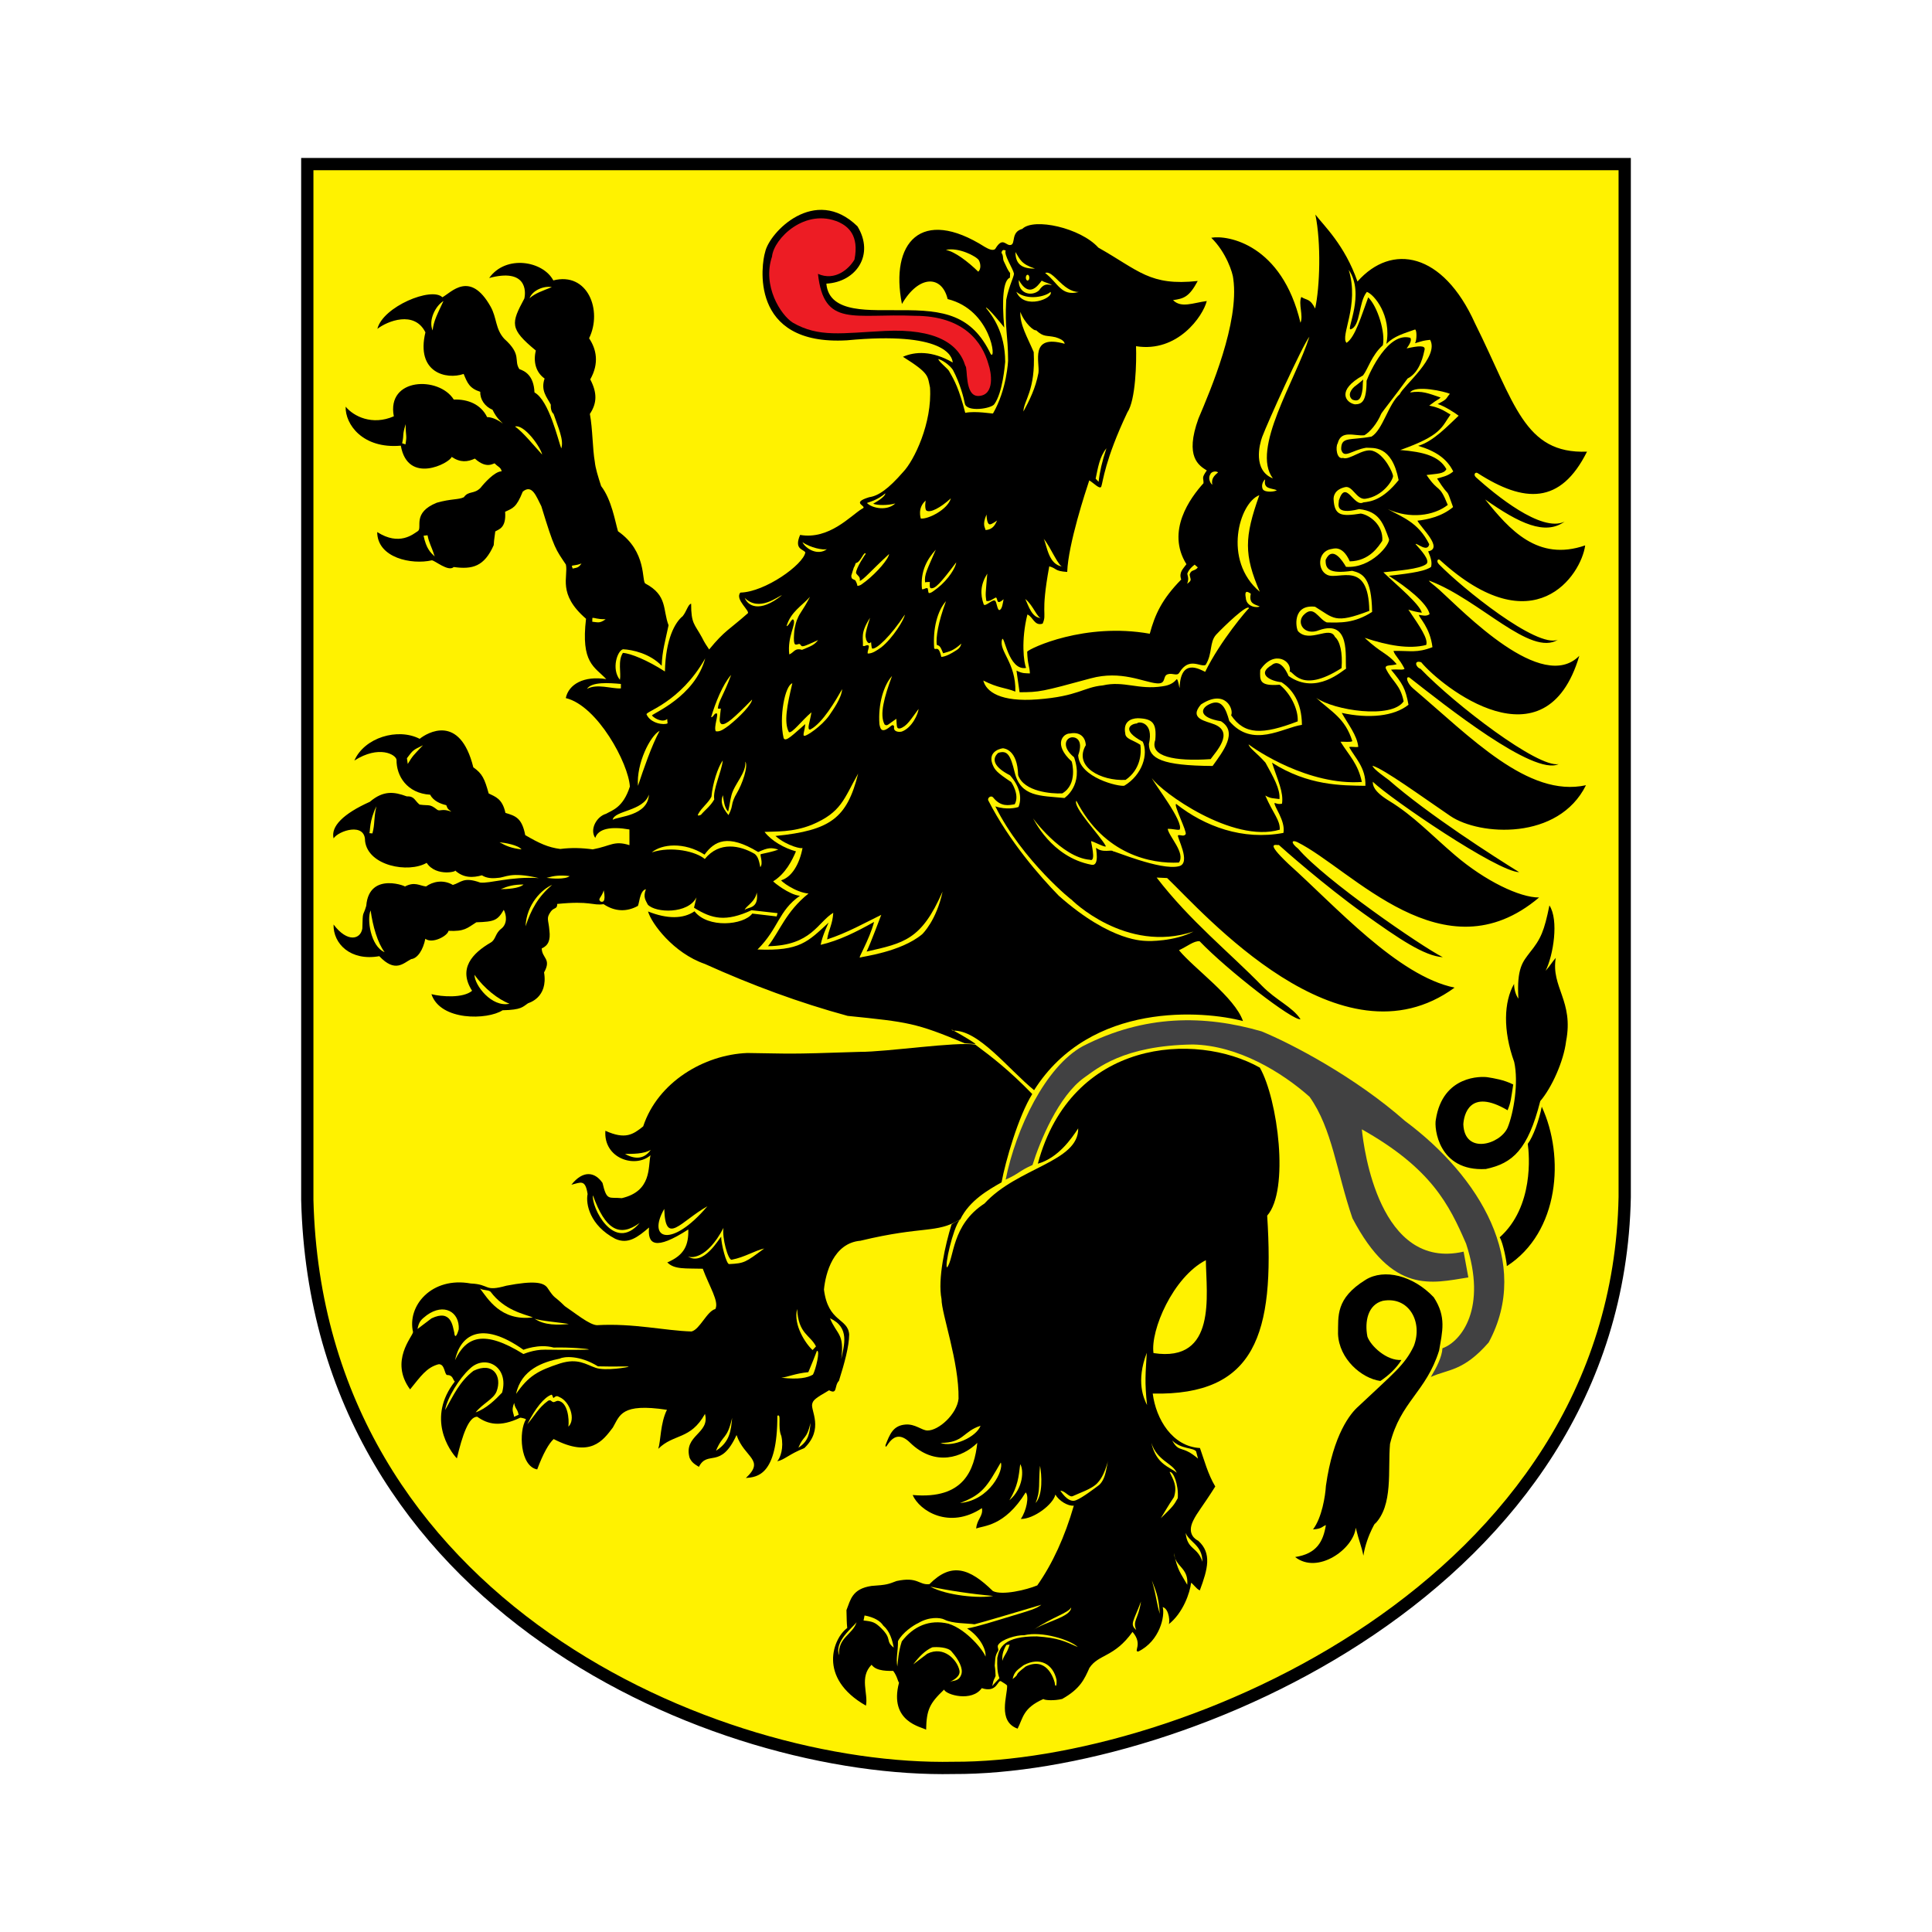 <?xml version="1.0" encoding="utf-8"?>
<!-- Generator: Adobe Illustrator 13.0.0, SVG Export Plug-In . SVG Version: 6.00 Build 14948)  -->
<!DOCTYPE svg PUBLIC "-//W3C//DTD SVG 1.0//EN" "http://www.w3.org/TR/2001/REC-SVG-20010904/DTD/svg10.dtd">
<svg version="1.0" id="Layer_1" xmlns="http://www.w3.org/2000/svg" xmlns:xlink="http://www.w3.org/1999/xlink" x="0px" y="0px"
	 width="192.756px" height="192.756px" viewBox="0 0 192.756 192.756" enable-background="new 0 0 192.756 192.756"
	 xml:space="preserve">
<g>
	<polygon fill-rule="evenodd" clip-rule="evenodd" fill="#FFFFFF" points="0,0 192.756,0 192.756,192.756 0,192.756 0,0 	"/>
	
		<path fill-rule="evenodd" clip-rule="evenodd" fill="#FFF200" stroke="#000000" stroke-width="1.224" stroke-miterlimit="2.613" d="
		M30.659,16.373h131.438v103.053c-0.738,38.949-44.366,57.055-66.964,56.957c-23.428,0.49-63.459-16.051-64.474-56.664V16.373
		L30.659,16.373z"/>
	<path fill-rule="evenodd" clip-rule="evenodd" d="M59.138,84.742c-1.058-0.145-2.136-0.184-3.24-0.039
		c-1.209-0.157-2.081-0.557-3.496-1.383c-0.327-1.706-0.957-1.914-1.974-2.217c-0.312-1.437-1.016-1.609-1.674-1.942
		c-0.402-1.445-0.628-1.979-1.53-2.604c-1.344-5.406-4.621-3.435-5.353-2.844c-2.183-1.122-5.511-0.13-6.515,2.166
		c2.456-1.566,4.157-0.597,4.206-0.067c-0.023,1.601,1.042,3.334,3.354,3.476c0.311,0.611,1.022,0.913,1.607,1.044
		c0.157,0.46,0.25,0.424,0.514,0.651c-0.897-0.347-1.112-0.021-1.39-0.177c-0.818-0.64-0.769-0.388-1.786-0.532
		c-0.514-0.413-0.498-0.848-1.289-0.823c-1.241-0.459-2.318-0.612-3.673,0.545c-2.643,1.185-3.915,2.457-3.617,3.649
		c0.479-0.76,3.167-1.644,3.139,0.261c0.294,2.48,4.312,3.24,6.148,2.181c0.954,1.459,3.257,0.835,2.807,0.731
		c0.861,0.811,1.827,0.758,2.704,0.511c0.449,0.284,0.979,0.33,1.591,0.256c0.766-0.024,1.219-0.651,4.083,0.023
		c-2.822-0.181-4.936,0.568-5.851,0.444c-1.676-0.603-1.897,0.002-2.722,0.239c-0.967-0.574-2.025-0.326-2.675,0.152
		c-0.684-0.08-1.126-0.514-2.132,0.015c0.52,0.104-3.547-1.658-3.833,1.916c-0.338,1.165-0.346,0.353-0.391,2.258
		c-0.17,1.092-1.48,1.45-2.872-0.393c-0.046,1.92,1.698,3.671,4.563,3.159c1.595,1.684,2.386,0.701,3.181,0.292
		c0.652-0.069,1.198-0.944,1.412-2.03c0.703,0.538,2.221-0.281,2.315-0.793c1.587,0.081,1.845-0.259,2.774-0.85
		c1.821-0.057,2.121-0.196,2.737-1.243c0.272,0.5,0.389,1.394-0.257,1.89c-0.616,0.473-0.522,1.07-1.044,1.375
		c-1.833,1.068-3.276,2.6-1.859,4.812c-0.895,0.754-3.037,0.6-4.057,0.336c0.9,2.691,5.6,2.584,7.099,1.607
		c1.911-0.043,1.994-0.338,2.537-0.697c0.036-0.035,2.023-0.518,1.602-3.08c0.764-1.365-0.21-1.4-0.233-2.395
		c0.648-0.278,0.883-0.822,0.767-1.77c-0.087-1.139-0.359-1.207,0.142-1.91c0.312-0.437,0.649-0.209,0.636-0.756
		c3.349-0.336,3.486,0.185,4.63,0.023c1.12,0.756,2.306,0.778,3.385,0.19c0.165-0.007,0.172-1.564,0.835-1.68
		c-0.312,0.795-0.02,1.107,0.188,1.536c0.789,0.842,4.023,0.952,4.854-0.727l-0.245,1.034c1.797,1.128,3.152,1.435,5.742,0.251
		l2.595,0.292l-0.09,0.328l-2.433-0.285c-0.875,1.16-4.433,1.49-5.764-0.228c-1.12,0.771-2.728,0.78-4.636,0.016
		c0.33,1.184,2.533,4.154,5.666,5.235c4.713,2.128,9.428,3.87,14.251,5.183c6.064,0.621,6.793,0.689,11.688,2.736l1.043,0.074
		c0.259,0.018-3.214-1.984-2.228-1.332c2.526-0.121,5.462,3.77,8.097,5.936c5.643-8.924,17.005-7.924,20.84-6.896
		c-0.814-2.377-4.86-5.221-6.383-7.069c0.805-0.367,1.503-0.96,2.06-0.894c2.771,2.893,9.339,7.981,10.065,7.776
		c-0.836-1.258-2.433-1.873-3.868-3.352c-3.174-3.266-7.194-6.482-10.487-10.779l1.046,0.047c3.562,3.389,17.3,19.241,28.681,10.935
		c-5.679-1.166-11.882-8.135-16.562-12.328c-2.488-2.364-1.178-1.836-0.97-1.905c0.378,0.352,4.542,4.037,8.448,6.834
		c3.558,2.546,6.053,4.237,7.908,4.363c-2.139-1.076-11.816-7.74-14.427-10.821c-0.808-0.631-0.626-0.918-0.088-0.66
		c5.448,2.707,14.602,13.564,24.12,5.523c-1.93,0.013-5.387-1.654-8.383-4.214c-2.387-2.039-4.139-3.936-6.566-5.417
		c-1.601-0.977-1.641-1.584-1.641-1.914c1.816,1.732,12.42,8.973,14.605,9.02c-2.425-1.5-9.073-5.745-13.018-9.204
		c-0.104-0.09-1.607-1.115-1.61-1.414c1.164,0.342,4.861,3.043,7.756,5.011c2.923,1.988,10.793,2.464,13.535-3.068
		c-5.779,1.267-11.505-4.792-17.245-9.654c-0.605-0.512-0.797-1.258-0.373-1.093c3.47,2.71,12.406,9.856,14.892,8.639
		c-2.049,0.406-10.357-5.941-13.773-9.501c-0.502-0.158-0.695-0.907,0.062-0.66c1.992,2.409,12.409,10.731,15.772-0.643
		c-3.723,3.785-11.528-4.377-13.984-6.603c-0.452-0.41-1.294-1.009-0.914-0.865c4.97,1.884,10.024,7.588,12.77,5.863
		c-2.09,0.89-9.564-5.157-11.87-7.522c-0.336-0.343-0.076-0.614,0.104-0.421c9.398,8.577,14.089,1.478,14.48-1.467
		c-4.741,1.642-7.563-1.584-9.98-4.587c3.433,2.417,5.984,3.606,7.924,2.217c-2.308,1.121-6.939-2.717-8.827-4.411
		c-0.328-0.295-0.058-0.568,0.146-0.437c4.657,2.999,8.278,3.163,10.92-2.136c-6.284,0.241-7.208-4.835-11.18-12.814
		c-3.196-7.089-8.311-8.017-11.721-4.158c-1.273-3.652-3.361-5.58-4.199-6.681c0.582,2.829,0.453,7.22-0.024,9.375
		c-0.521-1.021-0.782-0.782-1.38-1.151c-0.312,0.692,0.228,1.88-0.084,2.571c-1.844-7.805-7.233-8.778-8.9-8.481
		c1.487,1.444,2.158,3.523,2.199,4.108c0.605,4.368-2.271,11.082-3.475,13.926c-1.398,3.856,0.057,4.691,0.83,5.182
		c-0.56,0.802-0.311,0.684-0.328,1.271c-1.316,1.457-3.762,4.774-1.704,8.081c-0.339,0.476-0.773,0.819-0.519,1.529
		c-1.923,1.961-2.616,3.479-3.138,5.409c-6.475-1.152-11.941,1.44-12.23,1.788c0.044,1.341,0.244,1.443,0.271,2.172
		c-0.458-0.03-0.708,0.035-1.338-0.282l0.306,2.159c1.993-0.008,2.194-0.05,7.101-1.385c3.023-0.822,5.24,0.367,6.573,0.496
		c1.027,0.099,0.552-0.741,1.121-0.908c0.511-0.15,0.912,0.23,1.147-0.162c0.979-1.619,2.112-0.5,2.621-0.765
		c0.712-1.147,0.357-2.251,1.055-3.025c0.884-0.932,3.136-3.085,3.274-2.636c-0.139,0.097-2.849,3.234-4.373,6.35
		c-0.535-0.249-2.432-1.406-2.551,1.566c-0.01,0.236-0.162-0.995-0.31-0.812c-0.438,0.542-1.056,0.636-1.411,0.691
		c-2.386,0.374-3.835-0.577-5.935-0.093c-1.941,0.179-2.447,1.088-6.532,1.397c-3.673,0.278-5.11-0.754-5.398-1.882
		c1.511,0.771,2.137,0.687,3.199,1.104c0.072-2.882-1.664-4.031-1.33-5.181c0.202-0.698,0.61,3.152,2.404,2.817
		c-0.237-0.521-0.52-2.75,0.127-5.328c0.562,0.212,0.688,1.185,1.52,0.911c0.468-1.07-0.249-0.772,0.661-5.717
		c0.799,0.223,0.479,0.469,1.79,0.561c0.102-2.783,1.841-8.051,2.201-9.138c0.48,0.29,1.076,0.961,1.204,0.602
		c0.17-0.473,0.343-2.622,2.593-7.376c0.838-1.225,0.926-5.029,0.869-6.612c4.146,0.671,6.688-3.004,7.057-4.506
		c-1.362,0.177-2.547,0.738-3.363-0.091c1.043-0.148,1.604-0.291,2.461-1.909c-4.78,0.514-5.844-1.03-9.913-3.328
		c-1.784-1.978-6.441-3.004-7.586-1.87c-1.167,0.31-0.647,1.485-1.151,1.604c-0.503,0.118-0.786-0.892-1.546,0.387
		c-0.234,0.249-0.722-0.006-1.043-0.191c-6.376-4.047-9.479-0.402-8.272,5.692c1.693-2.92,3.99-2.885,4.56-0.49
		c4.37,1.081,4.881,6.249,4.297,5.484c-1.873-3.917-4.695-4.409-9.018-4.372c-2.807-0.066-7.111,0.432-7.378-2.65
		c2.986-0.167,4.831-2.894,3.102-5.72c-4.257-4.146-8.816,0.628-9.212,2.577c-0.34,1.055-1.706,9.368,8.168,8.796
		c9.685-0.92,10.51,1.583,10.547,2.213c-2.067-1.194-3.752-1.1-4.965-0.569c2.667,1.671,2.444,1.898,2.701,3.062
		c0.23,3.544-1.587,7.298-2.686,8.436c-1.479,1.7-2.472,2.383-3.378,2.51c-2.019,0.612-0.001,0.875-0.726,1.158
		c-1.154,0.713-3.277,3.103-6.171,2.606c-0.623,1.46,0.315,1.397,0.523,1.745c-0.205,1.215-4.012,3.953-6.482,4.008
		c-0.593,0.682,1.067,1.894,0.716,2.086c-1.811,1.608-2.271,1.681-3.831,3.589c-0.282-0.439-0.41-0.577-0.729-1.218
		c-0.732-1.342-1.072-1.331-1.069-3.349c-0.308,0.065-0.437,0.738-0.841,1.246c-0.761,0.607-1.707,2.281-1.774,5.518
		c-1.746-1.129-3.448-1.816-4.194-1.854c-0.526,0.805-0.162,1.993-0.295,2.688c-0.883-1.088-0.248-2.934,0.312-3.051
		c0.934,0.046,2.662,0.412,3.854,1.646c0.057-1.538,0.343-2.388,0.685-4.04c-0.598-1.573-0.084-2.977-2.315-4.165
		c-0.389-0.207,0.191-3.184-2.729-5.213c-0.295-0.997-0.633-3.141-1.683-4.509c-0.315-0.972-0.567-1.786-0.63-2.412
		c-0.235-1.343-0.207-3.248-0.494-4.786c0.724-1.084,0.734-2.117,0.039-3.447c0.918-1.625,0.604-3.026-0.116-4.101
		c1.358-2.778-0.14-6.653-3.57-5.773c-1.021-1.941-4.735-2.592-6.399-0.24c3.707-0.992,3.685,1.287,3.509,2.047
		c-1.329,2.48-1.494,3.008,1.147,5.188c-0.276,1.114,0,2.176,0.874,2.794c-0.419,1.221,0.253,1.883,0.619,2.606
		c-0.026,0.572,0.151,0.814,0.279,0.927c0.436,1.313,1.053,2.6,0.765,3.44c-0.322-0.836-1.218-4.792-2.672-5.586
		c-0.072-1.723-0.982-2.142-1.509-2.327c-0.584-0.873,0.291-1.412-1.503-3.022c-0.909-0.986-0.731-2.087-1.368-3.217
		c-2.066-3.663-3.934-1.388-4.811-0.929c-1.068-1.074-5.94,0.936-6.484,3.152c0.985-0.771,3.695-1.863,4.793,0.348
		c-0.965,4.016,2.081,4.752,3.816,4.15c0.367,0.89,0.57,1.431,1.658,1.783c-0.035,0.762,0.467,1.478,1.221,1.79
		c0.456,0.933,0.817,1.11,1.035,1.385c-0.562-0.444-1.208-0.667-1.572-0.647c-0.623-1.282-1.909-1.802-3.329-1.756
		c-1.463-2.346-6.729-2.211-5.981,1.671c-2.163,0.942-4.008,0.007-4.806-0.961c-0.061,1.743,1.688,4.231,5.504,3.891
		c0.694,3.934,4.886,1.738,5.073,1.118c0.872,0.592,1.588,0.506,2.315,0.172c1.246,1.127,1.883,0.393,1.993,0.49
		c0.239,0.287,0.639,0.396,0.673,0.78c-0.693,0-1.772,1.226-2.093,1.639c-0.655,0.676-1.194,0.273-1.671,0.944
		c-0.519,0.263-1.263,0.139-2.696,0.547c-2.478,0.996-1.434,2.475-1.875,2.821c-0.485,0.312-1.857,1.529-4.076,0.108
		c0.016,2.592,3.455,3.281,5.448,2.82c0.288-0.005,1.648,1.179,2.188,0.67c1.875,0.254,3.041-0.051,3.988-2.181
		c0.013-0.529,0.206-1.533,0.137-1.36c0.357-0.231,1.125-0.324,1.002-1.975c0.783-0.365,1.113-0.404,1.76-2.008
		c0.941-0.779,1.348,0.49,1.853,1.458c1.316,4.313,1.423,4.273,2.45,5.819c0.256,1.22-0.872,2.925,2.009,5.407
		c-0.524,4.417,0.832,4.771,2.02,6.021c-2.226-0.349-3.752,0.504-4.04,1.893c3.169,0.76,6.268,6.54,6.393,8.831
		c-0.675,2.102-1.756,2.355-2.38,2.717c-0.94,0.271-1.653,1.557-1.074,2.404c0.302-0.932,1.568-1.165,3.41-0.842l0.003,1.564
		C61.251,83.835,60.958,84.403,59.138,84.742L59.138,84.742z"/>
	<path fill-rule="evenodd" clip-rule="evenodd" fill="#FFF200" d="M56.838,87.409c-0.449,0.353-1.803,0.249-2.305,0.175
		C55.278,87.373,55.848,87.29,56.838,87.409L56.838,87.409z"/>
	<path fill-rule="evenodd" clip-rule="evenodd" d="M149.623,123.449c3.42-3.047,2.961-8.252,2.802-9.326
		c0.552-0.732,1.143-2.406,1.398-3.705c2.302,4.961,1.761,12.527-3.487,15.904C150.342,125.992,149.971,123.977,149.623,123.449
		L149.623,123.449z"/>
	<path fill-rule="evenodd" clip-rule="evenodd" d="M148.24,116.633c-4.728,0.27-5.171-4.088-4.986-4.93
		c0.69-4.463,4.597-4.318,5.16-4.227c0.62,0.1,1.642,0.256,2.561,0.725c-0.233,1.494-0.224,1.729-0.563,2.57
		c-3.815-2.258-4.364,0.502-4.415,1.4c0.118,3.057,3.671,2.023,4.418,0.334c0.606-1.475,1.113-4.5,0.657-6.553
		c-1.137-3.145-1.034-6.01-0.012-7.787c0,0.539,0.165,1.102,0.431,1.473c-0.184-3.091,0.466-3.701,1.132-4.595
		c1.126-1.389,1.444-2.164,1.964-4.708c0.951,1.457,0.392,4.975-0.381,6.521c0.457-0.505,0.62-0.838,1.012-1.29
		c-0.488,2.939,1.815,4.299,1.029,8.33c-0.243,2.004-1.441,4.639-2.575,5.961C152.44,114.713,150.918,116.064,148.24,116.633
		L148.24,116.633z"/>
	<path fill-rule="evenodd" clip-rule="evenodd" fill="#414142" d="M100.335,117.689c1.03-5.129,3.983-11.27,7.688-13.307
		c6.19-3.18,12.169-3.125,17.834-1.486c3.036,1.244,9.383,4.58,14.317,8.938c7.454,5.539,12.655,14.135,8.352,22.102
		c-2.532,2.904-4.031,2.656-5.771,3.443c0.562-0.928,1.112-1.99,1.158-2.861c1.9-0.684,4.48-4.02,2.358-10.438
		c-1.684-3.875-3.444-7.494-10.399-11.406c0.191,1.938,1.757,14.127,10.152,12.203l0.473,2.572
		c-3.655,0.568-7.551,1.744-11.564-5.906c-1.59-4.643-2.011-8.932-4.281-12.119c-2.733-2.428-7.107-5.123-11.654-5.215
		c-6.979,0.107-9.562,2.428-10.808,3.293c-2.579,1.826-4.436,6.363-5.177,8.729C101.617,116.855,101.731,117.064,100.335,117.689
		L100.335,117.689z"/>
	<path fill-rule="evenodd" clip-rule="evenodd" d="M138.683,144.051c-0.235,2.627,0.345,6.139-1.538,8.025
		c0.439-0.748-0.785,0.984-1.121,3.133c-0.196-1.008-0.391-1.283-0.763-2.787c-0.208,2.119-3.792,4.701-6.043,2.924
		c2.166-0.328,2.796-1.557,3.066-3.184c-0.386,0.125-0.357,0.369-1.284,0.428c0.886-1.17,1.229-3.336,1.286-4.346
		c0.729-5.166,2.477-7.264,3.237-7.922c3.474-3.285,4.64-4.133,5.534-6.033c0.921-2.381-0.477-4.99-3.104-4.504
		c-1.467,0.383-1.824,2.045-1.527,3.57c0.322,0.926,1.925,2.438,3.396,2.328c-0.468,0.783-1.286,1.568-2.104,2.096
		c-1.87-0.254-4.124-2.197-4.224-4.691c0.039-1.768-0.27-3.533,2.755-5.404c1.849-1.141,4.739-0.432,6.796,1.746
		c1.289,1.967,0.852,3.418,0.533,5.32C142.284,138.885,139.721,139.844,138.683,144.051L138.683,144.051z"/>
	<path fill-rule="evenodd" clip-rule="evenodd" d="M89.116,166.707c-0.362-0.01-1.683,0.08-2.157-0.617
		c-1.247,1.254-0.312,2.885-0.564,4.082c-4.885-2.785-3.239-6.766-1.866-7.744c-0.06-0.611-0.047-0.787-0.077-1.785
		c0.408-1.027,0.552-2.123,2.498-2.414c1.577-0.105,1.669-0.178,2.502-0.49c2.151-0.465,2.211,0.428,3.28,0.312
		c2.178-2.203,3.98-1.613,6.33,0.689c0.92,0.457,3.312-0.104,4.427-0.564c1.519-2.16,2.755-4.857,3.646-7.955
		c-0.594,0.059-1.473-0.479-1.841-1.104c-0.209,0.963-2.138,2.445-3.447,2.43c0.557-0.801,0.859-2.266,0.487-2.65
		c-2.125,3.443-4.238,3.301-4.938,3.607c0.069-0.953,0.719-1.221,0.572-2.037c-3.258,2.152-6.227,0.277-6.912-1.309
		c5.147,0.459,6.149-2.529,6.45-5.199c-1.444,1.422-4.19,2.441-6.729-0.043c-1.777-1.736-2.423,1.09-2.432,0.273
		c0.43-1.084,0.744-1.957,1.989-2.061c0.976-0.082,1.625,0.582,2.189,0.594c1.13,0.023,2.963-1.652,3.112-3.176
		c0.059-3.688-1.701-8.457-1.699-9.939c-0.401-2.012,0.378-5.438,1.004-7.449c0.283-0.207,0.404-0.232,0.803-0.439
		c-0.685,0.902-1.521,4.631-1.253,4.734c0.726-0.895,0.413-4.225,3.735-6.379c3.298-3.607,9.394-4.141,9.348-7.496
		c-0.664,1.02-2.005,2.957-4.028,3.525c3.339-12.428,15.725-13.197,22.15-9.584c1.8,3.166,2.969,12.229,0.732,14.766
		c0.766,11.846-1.186,17.959-11.418,17.754c0.326,2.557,1.963,5.281,4.712,5.432c0.421,1.176,0.783,2.598,1.527,3.836
		c-1.328,2.104-1.782,2.549-2.206,3.416c-0.666,1.369,0.285,1.887,0.505,2c1.381,1.24,0.954,2.818,0.157,4.957
		c-0.382-0.18-0.78-0.807-0.872-0.744c-0.109,0.957-0.781,2.977-2.242,4.127c0.152-0.08,0.091-1.541-0.586-1.725
		c0.24,0.865-0.268,3.373-2.435,4.434c-0.52,0.02,0.493-0.732-0.578-1.957c-1.818,2.551-3.386,2.205-4.297,3.59
		c-0.512,1.141-0.916,2.084-2.717,3.098c-0.759,0.193-1.746,0.143-1.88,0.01c-2.033,0.902-2.009,1.855-2.57,2.955
		c-2.039-0.729-1.001-3.324-1.047-4.291c-0.081-0.137-0.317-0.238-0.607-0.438c-0.355-0.193-0.359,1.203-1.922,0.688
		c-0.981,1.396-3.552,0.68-3.761,0.145c-1.443,1.381-1.748,1.994-1.792,4c-0.416-0.279-3.74-0.756-2.703-4.689
		C89.557,167.705,89.521,167.252,89.116,166.707L89.116,166.707z"/>
	<path fill-rule="evenodd" clip-rule="evenodd" d="M53.596,146.604c0.591-1.586,1.181-2.619,1.644-3.029
		c3.673,1.904,4.91,0.162,5.905-1.15c0.707-1.211,0.802-2.463,5.396-1.768c-0.672,1.344-0.61,3.129-0.867,3.893
		c1.55-1.539,3.209-0.873,4.661-3.484c0.53,1.98-2.167,2.109-1.534,4.381c0.211,0.445,0.44,0.6,0.927,0.904
		c0.879-1.732,2.164,0.301,3.757-3.178c0.779,2.279,2.9,2.457,0.93,4.287c1.144-0.09,3.154-0.273,3.14-6.207
		c0.452-0.281,0,1.129,0.398,2.014c0.262,1.184-0.091,2.172-0.409,2.525c0.741-0.152,1.164-0.703,2.703-1.314
		c1.988-1.916,0.603-3.768,0.788-4.412c0.094-0.375,0.27-0.541,1.681-1.357c0.875,0.461,0.49-0.434,0.985-0.945
		c0.564-1.783,1.008-3.441,1.023-4.617c-0.123-1.664-2.103-1.184-2.518-4.488c0.155-1.619,0.942-4.641,3.642-4.871
		c6.373-1.533,7.487-0.672,9.958-2.127c0.915-1.885,2.812-2.959,4.118-3.697c0.388-2.096,1.683-6.607,3.064-8.812
		c-2.297-2.367-4.041-3.711-5.682-4.928c-1.901-0.318-8.817,0.734-11.538,0.721c-7.607,0.256-6.708,0.168-11.213,0.113
		c-4.31,0.168-8.927,2.906-10.384,7.32c-1.005,0.809-1.774,1.346-3.771,0.439c-0.203,2.777,2.983,3.777,4.499,2.445
		c-0.254,1.203,0.138,3.574-2.862,4.279c-1.295-0.125-1.489,0.328-1.924-1.52c-0.746-1.09-1.92-1.314-3.105,0.18
		c0.943-0.232,1.385-0.568,1.618,0.928c-0.204,0.982,0.216,3.125,2.751,4.465c1.303,0.594,2.266-0.18,3.379-1.125
		c-0.158,1.664,0.584,2.342,3.917,0.193c0.034,1.555-0.378,2.555-2.097,3.291c0.716,0.719,1.804,0.578,3.54,0.629
		c0.666,1.803,1.651,3.279,1.253,4.023c-0.832,0.199-1.543,2.037-2.375,2.236c-2.664-0.074-5.766-0.838-9.434-0.627
		c-0.758-0.029-2.199-1.227-3.206-1.896c-1.162-1.154-0.931-0.623-1.721-1.809c-0.39-0.584-1.382-0.754-4.103-0.236
		c-2.279,0.639-1.589-0.133-3.565-0.219c-3.901-0.709-6.368,2.234-5.754,4.846c-0.032,0.439-2.376,2.885-0.296,5.721
		c1.08-1.332,1.636-2.176,2.825-2.506c0.647-0.074,0.583,0.986,0.862,1.072c0.598-0.008,0.568,0.475,0.774,0.65
		c-2.828,3.625-0.534,6.896,0.208,7.668c0.545-2.312,1.177-4.166,2.027-4.158c1.06,0.758,2.29,1.057,4.294,0.096
		c0.041-0.008,0.613,0.104,0.565,0.18C51.737,142.795,51.888,146.299,53.596,146.604L53.596,146.604z"/>
	<path fill-rule="evenodd" clip-rule="evenodd" fill="#ED1C24" d="M83.719,22.174c-3.382-1.491-6.527,1.633-6.694,3.425
		c-0.99,2.928,0.87,5.832,2.072,6.592c2.61,1.508,4.92,1.037,9.201,0.827c5.069-0.244,7.358,1.278,8.014,3.487
		c0.266,0.121-0.108,3.046,1.308,3.001c1.694-0.056,1.261-2.435,1.011-3.123c-0.615-2.235-2.439-4.866-7.358-4.875
		c-6.123-0.256-9.062,1.213-9.666-4.185c1.717,0.758,3.112-0.509,3.644-1.427C85.741,23.44,84.572,22.586,83.719,22.174
		L83.719,22.174z"/>
	<path fill-rule="evenodd" clip-rule="evenodd" fill="#FFF200" d="M102.522,27.41c0.097,0,0.175,0.131,0.175,0.291
		c0,0.161-0.078,0.291-0.175,0.291s-0.175-0.13-0.175-0.291C102.348,27.541,102.426,27.41,102.522,27.41L102.522,27.41z"/>
	<path fill-rule="evenodd" clip-rule="evenodd" fill="#FFF200" d="M101.399,29.113c1.106,0.925,2.989,0.455,3.41,0.007
		C105.188,29.718,102.207,30.99,101.399,29.113L101.399,29.113z"/>
	<path fill-rule="evenodd" clip-rule="evenodd" fill="#FFF200" d="M104.275,27.237c0.788-0.343,1.732,1.869,3.352,1.897
		C105.85,29.579,105.604,28.263,104.275,27.237L104.275,27.237z"/>
	<path fill-rule="evenodd" clip-rule="evenodd" fill="#FFF200" d="M101.313,25.146c0.456,0.738,0.576,1.205,1.95,1.652
		C101.805,26.824,101.312,26.215,101.313,25.146L101.313,25.146z"/>
	<path fill-rule="evenodd" clip-rule="evenodd" fill="#FFF200" d="M101.645,27.938c1.01,1.798,1.87,0.621,2.29,0.06
		c0.234,0.172,0.981,0.338,0.981,0.45c-0.522-0.128-0.827-0.092-1.256,0.531C102.92,29.623,101.563,29.3,101.645,27.938
		L101.645,27.938z"/>
	<path fill-rule="evenodd" clip-rule="evenodd" fill="#FFF200" d="M100.343,24.998c-0.225,0.386,0.745,1.853,0.797,2.239
		c0.16,0.121-0.459,1.178-0.749,2.671c-0.159,2.934,0.181,3.442,0.187,6.049c0.004,0.019-0.117,2.895-1.506,5.294
		c-0.021,0.043-1.72-0.275-2.769-0.063c-0.621-2.393-1.066-3.216-1.562-4.069c-0.125-0.339-0.891-0.823-1.144-1.294
		c0.362,0.046,1.154,0.593,1.478,1.087c0.705,1.331,1.065,2.725,1.188,3.351c0.176,0.89,2.655,0.513,2.943,0.057
		c0.834-1.155,1.038-3.838,1.082-4.213c-0.011-2.994-1.307-4.63-1.923-5.399c0.05-0.232,1.813,1.912,1.827,1.969
		c-0.248-2.792-0.109-4.714,0.568-4.974l0.02-0.46c-0.234-0.295-0.312-0.497-0.646-1.211c-0.106-0.285-0.002-0.502-0.219-0.814
		C100.001,24.839,100.175,24.948,100.343,24.998L100.343,24.998z"/>
	<path fill-rule="evenodd" clip-rule="evenodd" fill="#FFF200" d="M97.6,27.106c0.275-0.24,0.266-0.765,0.058-1.146
		c-0.236-0.381-2.024-1.32-3.293-1.025C95.272,25.098,96.61,26.137,97.6,27.106L97.6,27.106z"/>
	<path fill-rule="evenodd" clip-rule="evenodd" fill="#FFF200" d="M101.799,31.116c0.433,1.156,1.383,1.941,1.57,1.831
		c0.786,0.724,1.013,0.482,1.944,0.699c0.821,0.251,0.888,0.524,0.911,0.654c-3.553-1.004-2.458,1.875-2.619,2.913
		c-0.291,1.543-0.914,2.76-1.497,3.842c0.021-1.103,1.228-2.094,1.025-5.927C102.488,33.604,101.753,32.43,101.799,31.116
		L101.799,31.116z"/>
	<path fill-rule="evenodd" clip-rule="evenodd" fill="#FFF200" d="M82.713,71.41c-0.801,1.095-2.255,2.034-2.424,1.993
		c-0.281,0.076,0.016-0.524,0.051-1.161c-1.179,1.013-1.978,1.868-2.161,1.388c-0.479-2.103,0.143-5.25,0.873-5.46
		c-0.527,2.211-0.86,3.899-0.346,4.868c0.278,0.204,1.312-1.183,2.253-1.973c-0.158,0.978-0.491,1.765-0.127,1.723
		c1.235-0.622,2.549-2.917,3.19-4.033C83.953,69.665,83.117,70.809,82.713,71.41L82.713,71.41z"/>
	<path fill-rule="evenodd" clip-rule="evenodd" fill="#FFF200" d="M89.974,72.988c-0.281,0.076-0.883,0.029-0.765-0.483
		c-0.051-0.211-0.204-0.166-0.281-0.101c-0.907,0.775-1.088,0.425-1.188-0.156c-0.147-1.978,0.42-3.883,1.26-4.811
		c-0.791,2.128-1.261,3.871-0.747,4.841c0.278,0.204,0.302,0.019,1.174-0.564c0.063,0.812,0.007,1.005,0.371,0.963
		c0.682-0.208,1.068-0.9,1.849-1.947C91.61,71.204,91.01,72.607,89.974,72.988L89.974,72.988z"/>
	<path fill-rule="evenodd" clip-rule="evenodd" fill="#FFF200" d="M95.25,64.981c-0.28,0.182-0.911,0.548-1.339,0.556
		c-0.272-1.257-0.577-0.583-0.708-0.869c-0.147-1.979,0.34-3.763,1.18-4.691c-0.791,2.128-1.021,3.646-0.92,4.361
		c0.277,0.098,0.34,0.107,0.637,0.839c0.682-0.207,0.988-0.234,1.808-0.961C95.819,64.675,95.472,64.839,95.25,64.981L95.25,64.981z
		"/>
	<path fill-rule="evenodd" clip-rule="evenodd" fill="#FFF200" d="M99.766,60.845c-0.281,0.183-0.308-0.889-0.517-0.926
		c-0.258-0.127-0.974,0.664-1.105,0.378c-0.367-1.041-0.32-1.979,0.357-3.068c-0.173,2.098-0.198,2.007-0.097,2.723
		c0.277,0.098,0.59-0.157,0.931-0.334c0.271-0.017-0.025,0.895,0.794,0.168C100.04,60.247,99.987,60.703,99.766,60.845
		L99.766,60.845z"/>
	<path fill-rule="evenodd" clip-rule="evenodd" fill="#FFF200" d="M72.689,72.406c-0.436,0.309-0.844,0.638-1.271,0.553
		c-0.245-0.393,0.324-1.756,0.07-1.786c-0.247-0.028-0.323,0.425-0.54,0.376c0.424-1.421,1.16-3.288,2-4.215
		c-0.791,2.127-1.249,2.575-1.332,3.363c-0.007-0.042,0.225,0.071,0.305-0.033c-0.085,0.966-0.255,1.397,0.086,1.585
		c0.435,0.078,1.172-0.564,3.029-2.453C75,70.271,73.817,71.519,72.689,72.406L72.689,72.406z"/>
	<path fill-rule="evenodd" clip-rule="evenodd" fill="#FFF200" d="M87.925,64.584c-0.437,0.309-0.898,0.638-1.352,0.619
		c-0.071-0.245,0.271-0.796,0.017-0.825c-0.246-0.028-0.296,0.145-0.499,0.056c0.05-0.822-0.282-1.262,0.718-2.803
		c-0.657,1.982-0.407,1.883-0.396,2.178c0.205,0.518,0.41,0.352,0.491,0.247c0.061,0.672,0.091,0.611,0.125,0.653
		c0.436,0.078,1.84-1.257,3.243-3.385C90.236,61.796,89.051,63.697,87.925,64.584L87.925,64.584z"/>
	<path fill-rule="evenodd" clip-rule="evenodd" fill="#FFF200" d="M93.532,58.676c-0.436,0.309-0.588,0.487-0.861,0.497
		c-0.103-0.143-0.059-0.49-0.159-0.496c-0.247-0.013-0.311,0.152-0.527,0.104c-0.182-1.825,0.542-3.015,1.383-3.942
		c-0.874,2.021-1.166,2.48-1.07,3.28c-0.008-0.042,0.283-0.06,0.47-0.057c-0.014,0.515-0.014,0.542,0.09,0.623
		c0.435,0.077,0.924-0.429,2.542-2.577C95.365,56.582,94.659,57.789,93.532,58.676L93.532,58.676z"/>
	<path fill-rule="evenodd" clip-rule="evenodd" fill="#FFF200" d="M86.396,57.981c-0.436,0.309-0.505,0.439-0.852,0.473
		c-0.006-0.152-0.175-0.541-0.23-0.569c-0.219-0.117-0.382-0.094-0.379-0.461c0.423-1.421,0.202-0.498,0.443-1.246
		c0.507-0.064,0.808-1.25,1.004-0.921c-0.008-0.042-1.014,1.466-0.973,1.92c0.134,0.269,0.463,0.342,0.365,0.789
		c0.436-0.174,1.073-0.976,2.93-2.692C88.668,55.747,87.523,57.095,86.396,57.981L86.396,57.981z"/>
	<path fill-rule="evenodd" clip-rule="evenodd" fill="#FFF200" d="M91.867,51.733c-0.001-0.048-0.363-1.053,0.495-1.798
		c-0.007-0.042-0.141,0.779,0.058,0.995c0.363,0.278,1.412-0.259,2.448-1.216C94.569,50.826,92.602,51.826,91.867,51.733
		L91.867,51.733z"/>
	<path fill-rule="evenodd" clip-rule="evenodd" fill="#FFF200" d="M98.331,52.886c-0.043-0.271-0.363-0.495,0.098-1.564
		c-0.008-0.042,0.002,0.718,0.201,0.935c0.128,0.146,0.374,0.005,0.853-0.324C99.264,52.395,99.045,52.827,98.331,52.886
		L98.331,52.886z"/>
	<path fill-rule="evenodd" clip-rule="evenodd" fill="#FFF200" d="M86.497,50.189c-0.001-0.048,0.972-0.222,1.83-0.966
		c0.019,0.248-0.564,0.673-1.211,1.035c0.389,0.159,1.424,0.19,2.21-0.029C88.505,51,87.044,50.727,86.497,50.189L86.497,50.189z"/>
	<path fill-rule="evenodd" clip-rule="evenodd" fill="#FFF200" d="M80.059,54.096c0.832,0.564,2.03,0.798,2.44,0.696
		C81.589,55.473,80.382,54.753,80.059,54.096L80.059,54.096z"/>
	<path fill-rule="evenodd" clip-rule="evenodd" fill="#FFF200" d="M102.29,59.758c0.832,0.667,1.223,2.001,1.633,1.899
		C102.954,61.708,102.613,60.416,102.29,59.758L102.29,59.758z"/>
	<path fill-rule="evenodd" clip-rule="evenodd" fill="#FFF200" d="M104.133,53.761c0.685,0.8,1.502,2.867,1.911,2.766
		C104.605,56.4,104.456,54.419,104.133,53.761L104.133,53.761z"/>
	<path fill-rule="evenodd" clip-rule="evenodd" fill="#FFF200" d="M74.307,59.658c1.445,1.429,3.302-0.171,3.71-0.272
		C75.748,61.215,74.586,60.405,74.307,59.658L74.307,59.658z"/>
	<path fill-rule="evenodd" clip-rule="evenodd" fill="#FFF200" d="M80.016,64.835c-0.735-0.229-0.825,0.299-1.271,0.454
		c-0.206-1.768,0.689-2.993,0.429-3.439c-0.165-0.283-0.482,0.664-0.699,0.615c0.424-1.422,1.5-1.993,2.339-2.921
		c-0.771,1.491-1.009,1.541-1.271,2.249c-0.008-0.042-0.275,0.668-0.314,1.401c-0.106,1.404,0.164,1.119,0.504,1.048
		c0.177,0.032,0.158,0.252,0.361,0.234c0.298-0.025,0.866-0.334,1.53-0.615C81.229,64.354,80.963,64.446,80.016,64.835
		L80.016,64.835z"/>
	<path fill-rule="evenodd" clip-rule="evenodd" fill="#FFF200" d="M65.811,72.912c-0.941,0.489-2.333,3.272-2.161,5.494
		C64.21,76.729,65.008,74.39,65.811,72.912L65.811,72.912z"/>
	<path fill-rule="evenodd" clip-rule="evenodd" fill="#FFF200" d="M61.945,68.685l0.003-0.448c-1.17-0.107-2.936-0.231-3.383,0.494
		C59.573,68.181,60.95,68.722,61.945,68.685L61.945,68.685z"/>
	<path fill-rule="evenodd" clip-rule="evenodd" fill="#FFF200" d="M109.609,48.07l-0.296-0.312c0.223-1.041,0.376-2.169,1.075-3.032
		C109.956,46.029,109.718,47.082,109.609,48.07L109.609,48.07z"/>
	<path fill-rule="evenodd" clip-rule="evenodd" fill="#FFF200" d="M43.161,32.97c-0.439-1.047,0.301-2.465,1.083-2.938
		C43.676,31.267,43.269,31.982,43.161,32.97L43.161,32.97z"/>
	<path fill-rule="evenodd" clip-rule="evenodd" fill="#FFF200" d="M52.833,29.752c0.316-0.84,1.513-1.256,2.22-1.105
		C54.054,29.05,53.431,29.242,52.833,29.752L52.833,29.752z"/>
	<path fill-rule="evenodd" clip-rule="evenodd" fill="#FFF200" d="M40.682,76.218l-0.083-0.571c0.64-0.851,0.6-0.8,1.598-1.291
		C41.255,75.357,41.197,75.367,40.682,76.218L40.682,76.218z"/>
	<path fill-rule="evenodd" clip-rule="evenodd" fill="#FFF200" d="M40.453,44.34l-0.331-0.113c0.222-1.041-0.019-0.683,0.35-1.91
		C40.468,43.62,40.627,43.353,40.453,44.34L40.453,44.34z"/>
	<path fill-rule="evenodd" clip-rule="evenodd" fill="#FFF200" d="M42.655,53.403l-0.396,0.048c0.283,1.311,0.671,1.644,1.11,2.074
		C43.001,54.355,42.829,54.259,42.655,53.403L42.655,53.403z"/>
	<path fill-rule="evenodd" clip-rule="evenodd" fill="#FFF200" d="M59.101,61.649L59.09,62.03c0.57,0.052,0.729,0.188,1.335-0.249
		C59.5,61.784,59.376,61.621,59.101,61.649L59.101,61.649z"/>
	<path fill-rule="evenodd" clip-rule="evenodd" fill="#FFF200" d="M57.047,56.455l0.087,0.272c0.416-0.104,0.562-0.047,0.882-0.506
		C57.363,56.452,57.235,56.367,57.047,56.455L57.047,56.455z"/>
	<path fill-rule="evenodd" clip-rule="evenodd" fill="#FFF200" d="M51.384,42.551c0.925-0.236,2.564,2.072,2.707,2.807
		C53.164,44.344,52.194,43.128,51.384,42.551L51.384,42.551z"/>
	<path fill-rule="evenodd" clip-rule="evenodd" fill="#FFF200" d="M66.605,72.167c-0.323,0.191-1.681,0.041-2.097-0.888
		c-0.154-0.293,3.339-1.153,5.852-5.595c-1.027,3.831-5.253,5.495-5.317,5.701c0.315,0.357,1.111,0.721,1.521,0.349L66.605,72.167
		L66.605,72.167z"/>
	<path fill-rule="evenodd" clip-rule="evenodd" fill="#FFF200" d="M114.92,77.632c0.237,0.576,3.219,4.36,2.771,5.146
		c-0.304,0.053-0.696-0.101-1.189-0.081c0.118,0.767,1.803,2.414,1.118,3.361c-2.753,0.143-7.472-0.786-10.228-6.169
		c-0.409,0.602,2.408,3.519,2.92,4.499c0.158,0.303-1.202-0.438-1.451-0.47c-0.057-0.008,0.548,2.126-0.103,1.864
		c-2.867-0.217-5.803-4.26-5.708-4.164c0.088,0.091,1.812,3.895,5.845,4.659c0.868,0.182,0.406-1.74,0.466-1.689
		c0.649,0.553,1.601,0.137,1.669,0.343c0.074-0.073,4.737,1.932,6.565,1.5c1.348-0.277-0.279-3.051-0.053-3.099
		c0.265-0.055,0.578,0.166,0.752-0.106c0.155-0.243-1.265-3.021-0.941-3.013c2.82,2.226,6.625,3.657,10.696,2.886
		c0.229-1.231-1.011-2.705-0.878-2.992c0.29,0.102,0.426,0.139,0.735,0.078c0.173-1.16-0.417-2.293-0.997-4.093
		c3.619,2.31,6.949,2.272,9.317,2.31c0.066-1.814-1.044-2.798-1.621-3.864c0.189-0.074,0.657,0.042,0.911-0.021
		c-0.114-1.147-1.024-2.269-1.649-3.391c2.683,0.587,5.213,0.354,6.658-0.813c-0.302-1.631-0.574-2.091-1.742-3.496
		c0.729-0.076,1.177,0.072,1.35-0.091c-0.494-0.978-0.977-1.321-1.103-1.782c1.713-0.034,2.313,0.232,3.886-0.376
		c-0.244-1.979-1.332-2.925-1.354-3.22c0.351,0.036,0.716,0.183,1.072-0.073c-0.237-1.099-2.289-2.702-4.077-3.83
		c2.522-0.266,3.756-0.518,4.224-0.89c0.107-0.439,0.001-0.854-0.291-1.546c1.561-0.299-0.741-2.377-1.073-3.059
		c0.982-0.107,2.429-0.409,3.555-1.359c-0.818-2.299-0.188-0.617-1.592-2.845c0.503-0.166,1.045-0.223,1.611-0.708
		c-0.648-1.302-1.772-2.038-3.501-2.557c1.489-0.412,2.988-2.023,4.038-3.006c-0.396-0.304-1.379-0.938-2.087-1.166
		c1.034-0.525,0.763-0.502,1.215-1.018c-0.469-0.216-3.432-0.919-3.972-0.135c1.2-0.195,1.812,0.088,3.042,0.503
		c-0.249,0.274-0.134,0.044-1.132,0.81c1.043,0.207,1.419,0.475,2.125,0.894c-0.892,1.239-0.876,2.084-5.019,3.535
		c2.325,0.19,3.877,0.594,4.608,1.908c-0.246,0.482-0.898,0.443-1.98,0.585c1.276,1.896,1.22,0.765,2.115,2.987
		c-1.407,1.098-3.779,1.41-5.963,0.43c1.449,0.809,3.018,1.3,4.117,3.495c-0.183,0.87-1.283-0.19-1.367-0.017
		c0.5,0.564,1.533,1.656,1.056,2.003c-0.698,0.507-2.809,0.641-4.265,0.811c1.384,1.329,3.627,3.177,3.834,4.032
		c-0.427-0.046-0.906-0.17-1.342-0.309c1.199,1.748,1.993,2.931,1.78,3.526c-1.693,0.43-3.794,0.068-6.14-0.712
		c1.734,1.609,2.178,1.461,3.2,2.629c-0.494,0.181-1.21,0.016-1.094,0.422c0.63,1.325,1.449,1.589,1.782,3.286
		c-1.212,1.785-6.955,0.905-8.723-0.349c1.518,1.404,2.881,2.011,3.604,4.322c-0.175,0.124-0.842,0.037-1.179,0.058
		c0.871,1.396,1.745,2.183,2.13,4.013c-5.278,0.368-10.56-3.157-11.299-3.753c0.081,0.398,0.749,0.779,1.68,1.823
		c0.799,1.455,1.484,2.631,1.398,3.636c-0.648-0.097-0.831-0.028-1.414-0.351c0.81,1.852,1.482,2.436,1.445,3.403
		C122.97,84.164,115.838,79,114.92,77.632L114.92,77.632z"/>
	<path fill-rule="evenodd" clip-rule="evenodd" fill="#FFF200" d="M113.522,71.658c-0.742,0.017-1.474,0.375-1.256,1.509
		c0.012,0.577,0.809,0.668,1.506,1.143c0.119,0.768,0.053,2.45-1.472,3.501c-2.431,0.127-5.223-1.306-3.97-3.464
		c-0.047-0.931-0.718-1.34-1.566-1.166c-0.689-0.027-1.724,1.071,0.153,2.785c0.044,0.084,0.626,2.286-0.938,3.192
		c-1.036,0.048-3.814-0.154-4.4-1.816c-0.061-2.559-1.384-2.669-1.505-2.685c-0.057-0.007-1.519,0.204-1.083,1.514
		c0.24,0.667,0.475,0.905,1.891,1.85c0.028,0.029,0.88,1.282,0.357,2.218c-0.605,0.112-1.384,0.276-2.135-0.655
		c-0.248-0.308-0.647,0.065-0.488,0.304c2.088,4.07,5.131,7.547,7.014,9.477c5.328,4.717,8.622,4.486,8.8,4.516
		c0.113,0.019,2.735,0.065,4.643-0.942c-6.75,2.253-12.232-3.208-12.181-3.199c0.311,0.325-4.887-3.844-7.587-9.286
		c1.126,0.371,2.079,0.144,2.311,0.057c0.374-0.91,0.118-2.08-0.854-3.163c-1.596-0.805-1.859-1.625-1.168-2.232
		c0.928-0.302,1.226,0.248,1.639,1.936c0.592,2.471,2.551,2.325,4.969,2.567c0.024-0.025,1.937-1.28,0.959-4.066
		c-1.212-0.99-0.885-1.864-0.272-1.984c0.344-0.067,1.264,0.152,0.682,1.795c0.122,2.229,4.071,3.153,4.602,3.027
		c1.803-1.081,2.417-3.156,1.838-4.392c-2.222-1.173-1.173-1.792-0.579-1.819c0.155-0.244,1.712-0.154,1.195,2.055
		c0.018,1.457,1.302,2.153,6.354,2.187c1.034-1.441,2.562-3.369,0.839-4.46c-2.163-0.352-2.097-1.225-1.226-1.67
		c1.292-0.67,1.719,0.434,2.049,1.641c2.323,2.765,5.338,0.664,7.251,0.387c-0.017-2.312-1.009-3.593-2.047-4.257
		c-1.04-0.094-2.518-0.793-0.981-1.695c0.976-0.833,1.742,1.174,1.688,1.074c2.814,1.99,5.488-0.657,5.743-0.719
		c-0.115-1.148,0.481-4.96-2.7-3.845c-1.433,0.575-2.261-0.683-1.576-1.473c1.058-1.138,1.474,0.331,2.352,0.695
		c1.32,0.022,2.714,0.114,4.525-1.049c-0.057-3.376-0.911-3.84-1.989-4.1c-2.307,0.334-2.685-0.187-2.648-1.093
		c0.678-1.461,1.67,0.074,2.03,0.696c2.553,0.176,4.417-2.3,4.29-2.762c-0.562-1.538-0.943-2.773-2.977-2.998
		c-2.557,0.643-1.998-0.583-2.021-0.877c0.7-2.167,1.486,0.742,2.438,0.207c0.744-0.085,1.914-0.221,3.522-2.222
		c-0.699-3.553-2.548-3.174-3.234-3.231c-1.435,0.225-2.241,1.174-2.498,0.167c-0.016-1.312,0.835-0.874,3.023-1.276
		c1.122-0.666,1.693-3.275,2.819-4.226c0.337-0.83,3.979-3.727,3.03-5.431c-0.688,0.079-0.67,0.09-1.504,0.34
		c0.19-0.324,0.188-1.34,0-1.369c-1.102,0.393-2.055,0.634-2.86,1.433c0.549-2.82-1.239-4.958-1.947-5.185
		c-0.856,1.048-0.603,3.414-1.621,3.736c-0.469,0.098,1.471-3.541-0.19-5.938c1.096,3.546-0.884,6.591-0.215,7.286
		c0.871-0.564,1.478-2.717,2.161-4.538c0.938,0.906,1.733,3.516,1.459,4.774c-1.137,1.029-1.472,2.364-1.973,3.011
		c-2.683,1.482-1.736,2.724-0.818,2.887c0.699-0.007,1.167-0.257,1.17-2.353c0.332-0.899,2.166-4.897,4.356-4.284
		c0.204,0.259-0.136,0.746-0.358,1.059c1.19-0.27,1.896-0.323,1.787,0.135c-0.097,0.404-0.401,2.221-1.697,2.87
		c-1.129,1.569-2.544,3.34-2.628,3.513c-0.41,0.983-1.129,1.831-1.677,2.144c-0.987,0.105-2.322-0.571-2.665,0.808
		c-0.237,0.361-0.11,1.636,0.528,1.455c0.632,0.272,1.984-0.999,2.951-0.711c1.242,0.369,2.053,2.287,2.045,2.516
		c-0.015,0.417-1.015,2.023-2.76,2.271c-0.895,0.11-1.271-1.337-2.027-1.163c-1.04,0.239-1.163,0.902-1.146,1.229
		c0.089,1.643,0.791,1.708,2.714,1.409c0.815,0.118,2.262,1.099,2.144,2.717c-0.365,0.541-1.263,2.014-3.242,2.052
		c-0.783-1.762-1.752-1.2-1.854-1.231c-1.392,0.245-1.402,2.126-0.39,2.582c1.149,0.542,4.119-1.54,4.19,3.588
		c-3.484,1.33-3.531,0.727-5.414-0.413c-2.297-0.256-1.916,2.153-1.689,2.45c1.155,1.22,3.166-0.613,3.673,0.559
		c0.505,0.422,0.784,1.57,0.661,3.113c-4.155,2.665-4.848,0.149-5.184,0.371c0.315-1.064-1.542-2.271-2.929-0.187
		c-0.05,1.076-0.079,1.631,1.938,1.476c1.041,0.827,1.871,2.41,1.801,3.655c-3.527,1.347-5.307,1.354-6.642-0.607
		c0.292-0.58-0.581-2.681-3.012-1.078c-1.258,1.455,0.546,1.652,1.363,1.993c1.978,0.811,0.114,2.733-0.398,3.459
		c-3.603,0.244-6.116-0.255-5.522-1.911C115.409,72.177,115.035,71.697,113.522,71.658L113.522,71.658z"/>
	<path fill-rule="evenodd" clip-rule="evenodd" fill="#FFF200" d="M74.301,90.785c0.266-0.312,1.445-0.047,1.202-1.737
		C75.333,90.015,74.357,90.441,74.301,90.785L74.301,90.785z"/>
	<path fill-rule="evenodd" clip-rule="evenodd" fill="#FFF200" d="M59.916,89.944c0.183,0.064,0.561,0.13,0.322-1.118
		C59.988,89.619,59.6,89.653,59.916,89.944L59.916,89.944z"/>
	<path fill-rule="evenodd" clip-rule="evenodd" fill="#FFF200" d="M61.128,81.791c0.551-0.348,3.505-0.366,3.617-2.516
		C64.185,80.95,61.292,80.845,61.128,81.791L61.128,81.791z"/>
	<path fill-rule="evenodd" clip-rule="evenodd" fill="#FFF200" d="M55.086,88.288c-0.995,0.408-2.551,1.909-2.652,4.13
		C52.995,90.742,53.684,89.465,55.086,88.288L55.086,88.288z"/>
	<path fill-rule="evenodd" clip-rule="evenodd" fill="#FFF200" d="M52.034,84.745c-0.354-0.448-1.694-0.666-2.199-0.711
		C50.509,84.413,51.042,84.627,52.034,84.745L52.034,84.745z"/>
	<path fill-rule="evenodd" clip-rule="evenodd" fill="#FFF200" d="M52.231,88.247c-0.402,0.406-1.758,0.472-2.266,0.461
		C50.678,88.406,51.232,88.252,52.231,88.247L52.231,88.247z"/>
	<path fill-rule="evenodd" clip-rule="evenodd" fill="#FFF200" d="M38.375,95.001c-1.407-0.58-1.789-3.342-1.396-4.167
		C37.184,92.369,37.675,94.089,38.375,95.001L38.375,95.001z"/>
	<path fill-rule="evenodd" clip-rule="evenodd" fill="#FFF200" d="M50.831,100.141c-1.765,0.395-3.494-1.842-3.491-2.887
		C48.301,98.621,49.722,99.723,50.831,100.141L50.831,100.141z"/>
	<path fill-rule="evenodd" clip-rule="evenodd" fill="#FFF200" d="M70.575,120.348c-3.567,4.217-6.062,3.33-4.301,0.262
		C66.378,124.361,67.889,121.865,70.575,120.348L70.575,120.348z"/>
	<path fill-rule="evenodd" clip-rule="evenodd" fill="#FFF200" d="M63.819,122.012c-2.575,3.049-4.846-1.619-4.662-2.752
		C60.389,122.695,61.81,123.482,63.819,122.012L63.819,122.012z"/>
	<path fill-rule="evenodd" clip-rule="evenodd" fill="#FFF200" d="M64.923,114.721c-0.539,0.791-1.376,1.07-2.567,0.408
		C63.126,115.113,64.194,115.152,64.923,114.721L64.923,114.721z"/>
	<path fill-rule="evenodd" clip-rule="evenodd" fill="#FFF200" d="M37.156,83.15l-0.302-0.026c0.094-0.224-0.028-1.183,0.698-2.681
		C37.265,81.716,37.424,82.163,37.156,83.15L37.156,83.15z"/>
	<path fill-rule="evenodd" clip-rule="evenodd" fill="#FFF200" d="M126.998,47.731c-2.006-0.797-1.346-3.386-1.072-4.135
		c0.514-1.379,4.014-9.139,4.713-10.002C129.284,37.897,124.779,44.807,126.998,47.731L126.998,47.731z"/>
	<path fill-rule="evenodd" clip-rule="evenodd" fill="#FFF200" d="M125.689,59.04c-3.737-3.141-2.029-8.897-0.046-9.635
		C124.145,53.611,124.101,55.341,125.689,59.04L125.689,59.04z"/>
	<path fill-rule="evenodd" clip-rule="evenodd" fill="#FFF200" d="M120.954,48.356c-0.099-0.027-0.479-0.54-0.221-1.001
		c0.12-0.351,0.633-0.38,0.795-0.221C121.121,47.465,120.832,47.777,120.954,48.356L120.954,48.356z"/>
	<path fill-rule="evenodd" clip-rule="evenodd" fill="#FFF200" d="M126.226,47.835c-0.1,0.027-0.479,0.54-0.221,1.001
		c0.249,0.325,1.223,0.227,1.384,0.069C126.827,48.676,126.027,48.823,126.226,47.835L126.226,47.835z"/>
	<path fill-rule="evenodd" clip-rule="evenodd" fill="#FFF200" d="M124.792,59.229c-0.099-0.034-0.684-0.565-0.502,0.388
		c0.044,0.989,1.222,1.044,1.384,0.886C125.113,60.273,124.594,60.217,124.792,59.229L124.792,59.229z"/>
	<path fill-rule="evenodd" clip-rule="evenodd" fill="#FFF200" d="M118.445,58.243c0.106-0.333,0.16-0.463,0.011-1.001
		c0.143-0.434,0.544-0.765,0.733-0.907l0.317,0.277c-0.302,0.413-0.674,0.171-0.818,0.717
		C118.775,57.874,118.961,57.852,118.445,58.243L118.445,58.243z"/>
	<path fill-rule="evenodd" clip-rule="evenodd" fill="#FFF200" d="M72.972,79.363c-0.155,0.622-0.133,0.76-0.326,1.611
		c-0.377-0.396-0.446-1.122-0.525-1.639c-0.241,0.637-0.127,1.142,0.558,1.988c0.1-0.186,0.304-0.601,0.35-0.951
		c0.051-0.386,0.239-0.83,0.458-1.193c0.583-0.965,1.188-2.75,0.872-3.194C74.473,77.125,73.26,78.21,72.972,79.363L72.972,79.363z"
		/>
	<path fill-rule="evenodd" clip-rule="evenodd" fill="#FFF200" d="M71.261,79.759c-0.386,0.677-0.886,1.018-1.328,1.533
		c-0.213,0.101-0.371,0.125-0.276-0.072c0.36-0.667,1.008-1.101,1.324-1.734c0.117-1.331,0.636-2.929,1.13-3.622
		C71.998,77.005,71.095,78.796,71.261,79.759L71.261,79.759z"/>
	<path fill-rule="evenodd" clip-rule="evenodd" fill="#FFF200" d="M65.027,85.043c0.97-0.825,3.207-1.083,5.266,0.223
		c0.979-1.346,2.299-2.113,5.354-0.258c0.991-0.462,1.329-0.448,2.004-0.249c-0.558,0.227-1.31,0.357-1.743,0.46
		c-0.136,0.032,0.272,0.904-0.051,1.3c-0.098-0.438-0.182-1.11-0.628-1.363c-1.375-0.782-3.44-1.264-4.915,0.549
		C69.478,84.968,67.022,84.381,65.027,85.043L65.027,85.043z"/>
	<path fill-rule="evenodd" clip-rule="evenodd" fill="#FFF200" d="M80.073,84.58c0.023,0.165-1.533-0.146-2.705-1.175
		c5.504-0.554,7.137-1.788,8.251-6.225c-1.444,2.546-1.652,3.855-4.624,5.109c-1.944,0.778-3.656,0.649-4.715,0.708
		c0.691,0.911,1.996,1.637,3.134,1.942c-0.383,0.894-1.034,2.226-2.271,2.988c-0.047,0.029,1.601,1.363,2.665,1.446
		c-2.155,1.498-2.104,3.239-4.23,5.357c4.241,0.177,5.027-0.78,7.099-2.686c0.011-0.011-0.6,1.182-0.8,2.222
		c1.842-0.431,3.548-1.283,5.331-2.285c-0.502,1.881-1.68,3.715-1.388,3.551c0.167-0.093,4.023-0.533,6.171-2.311
		c0.066-0.054,1.442-1.398,2.049-4.267c-2.111,4.83-3.853,5.133-7.579,5.986c0.418-0.845,1.396-3.518,1.463-3.666
		c-1.626,0.792-3.378,1.789-5.401,2.452c0.153-1.015,0.539-1.465,0.612-2.658c-1.563,0.944-2.17,3.271-6.511,3.335
		c1.191-1.521,1.78-3.445,4.041-5.256c-1.313-0.108-2.832-1.288-2.714-1.324C79.019,87.493,79.777,86.182,80.073,84.58L80.073,84.58
		z"/>
	<path fill-rule="evenodd" clip-rule="evenodd" fill="#FFF200" d="M72.757,126.117c-0.281,0.074-0.833-2.102-0.799-2.738
		c-0.217,0.188-1.8,3.031-3.364,1.947c0.278,0.205,1.919,0.365,3.589-2.82c-0.158,0.977,0.451,3.219,0.814,3.178
		c1.327-0.258,2.245-0.887,3.251-1.123C74.364,125.957,74.271,126.041,72.757,126.117L72.757,126.117z"/>
	<path fill-rule="evenodd" clip-rule="evenodd" fill="#FFF200" d="M55.862,135.545c-1.673,0.334-3.859,1.084-4.371,3.523
		c1.238-1.779,2.136-2.305,4.394-3.041c1.777-0.549,2.546,0.098,3.557,0.445c0.967,0.332,3.303-0.074,3.284-0.115
		c-0.025-0.057-1.417,0.01-3.067-0.037C57.823,135.188,56.276,135.332,55.862,135.545L55.862,135.545z"/>
	<path fill-rule="evenodd" clip-rule="evenodd" fill="#FFF200" d="M77.952,137.455c0.614-0.059,1.413-0.434,2.696-0.553
		c0.401-0.965,0.583-1.408,0.855-2.123c0.354-0.094-0.119,1.877-0.394,2.365C80.587,137.465,79.666,137.656,77.952,137.455
		L77.952,137.455z"/>
	<path fill-rule="evenodd" clip-rule="evenodd" fill="#FFF200" d="M115.811,151.48c0.083-0.123,0.798-1.363,1.318-2.117
		c0.359-1.133-0.094-1.768-0.437-2.504c0.354-0.094,0.919,1.244,0.813,2.617C117.11,150.18,117.078,150.244,115.811,151.48
		L115.811,151.48z"/>
	<path fill-rule="evenodd" clip-rule="evenodd" fill="#FFF200" d="M81.412,134.332c-0.581-1.156-1.763-1.24-1.881-3.736
		c-0.417,1.588,0.872,3.504,1.542,4.1L81.412,134.332L81.412,134.332z"/>
	<path fill-rule="evenodd" clip-rule="evenodd" fill="#FFF200" d="M114.868,143.945c0.494,2.201,1.868,2.404,2.537,3
		C117.025,145.984,115.433,145.748,114.868,143.945L114.868,143.945z"/>
	<path fill-rule="evenodd" clip-rule="evenodd" fill="#FFF200" d="M118.294,152.939c0.358,0.932,1.667,1.197,1.674,2.879
		C119.467,154.275,118.456,154.66,118.294,152.939L118.294,152.939z"/>
	<path fill-rule="evenodd" clip-rule="evenodd" fill="#FFF200" d="M117.119,154.934c0.118,1.432,1.486,1.438,1.332,3.18
		C117.79,156.934,117.482,156.715,117.119,154.934L117.119,154.934z"/>
	<path fill-rule="evenodd" clip-rule="evenodd" fill="#FFF200" d="M114.92,157.67c0.34,0.951,0.684,1.498,0.791,3.34
		C115.351,159.789,115.424,159.432,114.92,157.67L114.92,157.67z"/>
	<path fill-rule="evenodd" clip-rule="evenodd" fill="#FFF200" d="M113.835,159.785c-0.751,2.02-1.144,2.244-0.475,2.838
		C112.98,161.664,113.576,161.566,113.835,159.785L113.835,159.785z"/>
	<path fill-rule="evenodd" clip-rule="evenodd" fill="#FFF200" d="M103.091,162.623c1.268-0.859,3.753-1.289,3.781-2.244
		C106.503,160.977,105.08,161.281,103.091,162.623L103.091,162.623z"/>
	<path fill-rule="evenodd" clip-rule="evenodd" fill="#FFF200" d="M100.733,164.08l-0.329,0.037
		c-0.386,0.654-0.431,1.137-0.404,1.59C100.215,165.031,100.448,165.035,100.733,164.08L100.733,164.08z"/>
	<path fill-rule="evenodd" clip-rule="evenodd" fill="#FFF200" d="M119.336,144.805c-0.284-0.395-1.509-0.203-2.39-1.092
		c0.727,1.312,0.957,0.416,2.58,1.814L119.336,144.805L119.336,144.805z"/>
	<path fill-rule="evenodd" clip-rule="evenodd" fill="#FFF200" d="M82.81,131.527c2.008,0.914,1.399,2.695,1.122,4.068
		C84.264,133.016,83.507,133.213,82.81,131.527L82.81,131.527z"/>
	<path fill-rule="evenodd" clip-rule="evenodd" fill="#FFF200" d="M114.415,134.967c-1.105,2.879-0.291,4.58,0.026,5.217
		C114.192,137.807,114.292,137.104,114.415,134.967L114.415,134.967z"/>
	<path fill-rule="evenodd" clip-rule="evenodd" fill="#FFF200" d="M71.438,144.738c1.4-0.885,1.49-2.029,1.608-3.281
		C72.527,143.705,72.134,143.053,71.438,144.738L71.438,144.738z"/>
	<path fill-rule="evenodd" clip-rule="evenodd" fill="#FFF200" d="M93.83,143.959c1.195,0.469,3.553-0.545,4.002-1.713
		C96.044,142.824,96.163,143.963,93.83,143.959L93.83,143.959z"/>
	<path fill-rule="evenodd" clip-rule="evenodd" fill="#FFF200" d="M95.781,149.957c2.996-0.273,4.399-3.338,4.066-4.041
		C98.483,148.271,98.051,149.113,95.781,149.957L95.781,149.957z"/>
	<path fill-rule="evenodd" clip-rule="evenodd" fill="#FFF200" d="M99.09,159.227c-1.377,0.264-4.661-0.035-6.274-0.932
		C94.55,158.68,96.999,159.041,99.09,159.227L99.09,159.227z"/>
	<path fill-rule="evenodd" clip-rule="evenodd" fill="#FFF200" d="M100.707,149.682c1.429-1.203,1.435-3.082,1.08-3.598
		C101.63,147.34,101.559,148.268,100.707,149.682L100.707,149.682z"/>
	<path fill-rule="evenodd" clip-rule="evenodd" fill="#FFF200" d="M83.71,165.137c-0.495-1.391,1.395-2.773,1.75-3.287
		C85.088,163.068,83.595,163.365,83.71,165.137L83.71,165.137z"/>
	<path fill-rule="evenodd" clip-rule="evenodd" fill="#FFF200" d="M105.794,148.729c0.277,0.412,0.927,1.264,1.598,0.932
		c0.586-0.227,1.85-1.188,2.291-1.521c0.713-0.684,0.704-1.953,0.897-2.455c-0.33,1.076-0.589,1.756-1.122,2.311
		c-0.532,0.555-1.72,0.943-2.425,1.271C106.673,149.434,106.268,148.73,105.794,148.729L105.794,148.729z"/>
	<path fill-rule="evenodd" clip-rule="evenodd" fill="#FFF200" d="M79.657,144.434c1.053-0.664,1.121-1.525,1.209-2.467
		C80.476,143.658,80.181,143.168,79.657,144.434L79.657,144.434z"/>
	<path fill-rule="evenodd" clip-rule="evenodd" fill="#FFF200" d="M103.317,149.957c0.757-0.791,0.612-2.859,0.446-3.717
		C103.586,148.016,103.841,148.689,103.317,149.957L103.317,149.957z"/>
	<path fill-rule="evenodd" clip-rule="evenodd" fill="#FFF200" d="M102.127,166.137c-0.586,0.455-0.944,0.625-1.096,1.381
		c0.879-0.689-0.09-0.182,1.303-1.252c1.995-0.957,2.729,0.982,2.895,1.611c0.026,0.463,0.234,0.475,0.18-0.291
		C105.072,166.062,103.785,165.258,102.127,166.137L102.127,166.137z"/>
	<path fill-rule="evenodd" clip-rule="evenodd" fill="#FFF200" d="M93.01,164.354c-0.746,0.336-1.32,0.945-1.894,1.701
		c0.88-0.688,0.006,0.01,1.398-1.061c1.67-0.83,3,0.637,3.211,1.674c0.112,0.543-0.51,0.938-1.015,1.154
		c0.416-0.201,0.943-0.027,1.201-0.764c0.199-0.574-0.242-1.455-0.94-2.246C94.621,164.301,93.39,164.303,93.01,164.354
		L93.01,164.354z"/>
	<path fill-rule="evenodd" clip-rule="evenodd" fill="#FFF200" d="M102.193,163.145c1.743-0.424,4.575,0.449,5.338,1.18
		c-1.284-0.568-1.954-0.916-4.083-1.062c-3.285-0.021-3.735,1.111-3.948,2.148c-0.021,0.809-0.015,1.414,0.213,2.025
		c-0.168,0.176-0.536,0.549-0.718,0.789c0.157-0.828,0.206-0.617,0.336-1.016c-0.027-0.375-0.008-0.52-0.087-1.027
		c0.063-0.525-0.02-0.93,0.339-1.475c0.087-0.189-0.144-0.432,0.03-0.629C99.965,163.564,101.361,163.117,102.193,163.145
		L102.193,163.145z"/>
	<path fill-rule="evenodd" clip-rule="evenodd" fill="#FFF200" d="M91.608,161.938c-0.466,0.209-1.575,0.941-2.016,1.801
		c0.007,1.117-0.215,1.594-0.068,2.533c0.071-0.594,0.101-1.439,0.449-2.51c1.147-1.492,2.738-2.232,4.66-1.764
		c1.86,0.588,3.551,2.764,3.686,3.285c0.114-0.566-0.462-1.938-1.827-2.814c0.928-0.141,2.87-0.766,4.527-1.266
		c1.632-0.492,2.39-0.701,2.878-1.098c-2.518,0.75-5.633,1.684-6.669,1.949c-0.718-0.107-2.205-0.057-2.999-0.467
		C93.791,161.365,92.678,161.293,91.608,161.938L91.608,161.938z"/>
	<path fill-rule="evenodd" clip-rule="evenodd" fill="#FFF200" d="M88.118,162.18c0.667,0.574,0.908,1.445,1.05,2.201
		c-0.879-0.688-0.106-0.812-1.259-1.943c-0.608-0.596-0.866-0.666-1.753-0.76l0.101-0.502
		C87.19,161.344,87.838,161.727,88.118,162.18L88.118,162.18z"/>
	<path fill-rule="evenodd" clip-rule="evenodd" fill="#FFF200" d="M53.169,131.438c-3.223,0.395-4.496-1.873-5.283-2.887
		c0.363,0.227,0.762,0.1,1.053,0.32C50.321,130.73,52.269,131.098,53.169,131.438L53.169,131.438z"/>
	<path fill-rule="evenodd" clip-rule="evenodd" fill="#FFF200" d="M56.748,132.102c-1.005,0.09-2.461,0.156-3.43-0.553
		C53.68,131.773,56.501,132.008,56.748,132.102L56.748,132.102z"/>
	<path fill-rule="evenodd" clip-rule="evenodd" fill="#FFF200" d="M51.3,139.971c-0.315,0.797-0.057,0.928-0.012,1.383l0.455-0.203
		C51.645,140.574,51.385,140.568,51.3,139.971L51.3,139.971z"/>
	<path fill-rule="evenodd" clip-rule="evenodd" fill="#FFF200" d="M52.227,134.67c-4.284-3.031-6.317-1.4-6.83,1.037
		c1.114-2.365,2.895-3.062,6.823-0.615c0.045-0.002,1.009-0.451,2.161-0.434c1.946,0.031,4.396,0.018,4.378-0.023
		c-0.026-0.057-1.782-0.232-3.523-0.189C53.748,134.033,52.175,134.689,52.227,134.67L52.227,134.67z"/>
	<path fill-rule="evenodd" clip-rule="evenodd" fill="#FFF200" d="M46.86,136.572c-1.011,0.908-2.267,2.928-2.448,4.107
		c0.819-1.445,1.433-2.842,2.826-3.912c1.994-0.957,2.87,0.576,2.306,2.053c-0.295,0.771-1.391,1.211-2.091,2.094
		c1.045-0.359,2.004-1.293,2.641-1.973C50.823,136.328,48.384,135.064,46.86,136.572L46.86,136.572z"/>
	<path fill-rule="evenodd" clip-rule="evenodd" fill="#FFF200" d="M42.583,131.215c-0.585,0.455-0.778,0.625-0.93,1.381
		c0.88-0.688,0.007,0.008,1.399-1.062c1.994-0.957,2.111,0.818,2.276,1.445c0.026,0.463,0.211,0.475,0.441-0.361
		C45.861,130.881,44.289,129.98,42.583,131.215L42.583,131.215z"/>
	<path fill-rule="evenodd" clip-rule="evenodd" fill="#FFF200" d="M52.609,142.094c0.711-0.811,1.098-1.637,2.082-2.344
		c0.343-0.139,0.258,0.117,0.566,0.141c0.168-0.045,0.294-0.148,0.43-0.131c0.952,0.129,1.115,1.809,1.022,2.578
		c0.751-0.713,0.154-2.514-0.903-2.955c-0.181-0.09-0.296-0.176-0.573,0.094c-0.095-0.027-0.106-0.365-0.227-0.322
		C54.31,139.402,53.425,140.463,52.609,142.094L52.609,142.094z"/>
	<path fill-rule="evenodd" clip-rule="evenodd" fill="#FFF200" d="M120.308,125.727c-3.279,1.691-5.542,6.996-5.224,9.27
		C121.438,135.977,120.35,129.172,120.308,125.727L120.308,125.727z"/>
	<path fill-rule="evenodd" clip-rule="evenodd" d="M135.279,38.467c-0.422,0.282-0.908,0.944-0.36,1.4
		c0.729,0.296,0.864-0.247,0.977-0.76c0.105-0.48,0.03-0.723,0.113-1.247C136.009,37.891,135.493,38.308,135.279,38.467
		L135.279,38.467z"/>
</g>
</svg>
